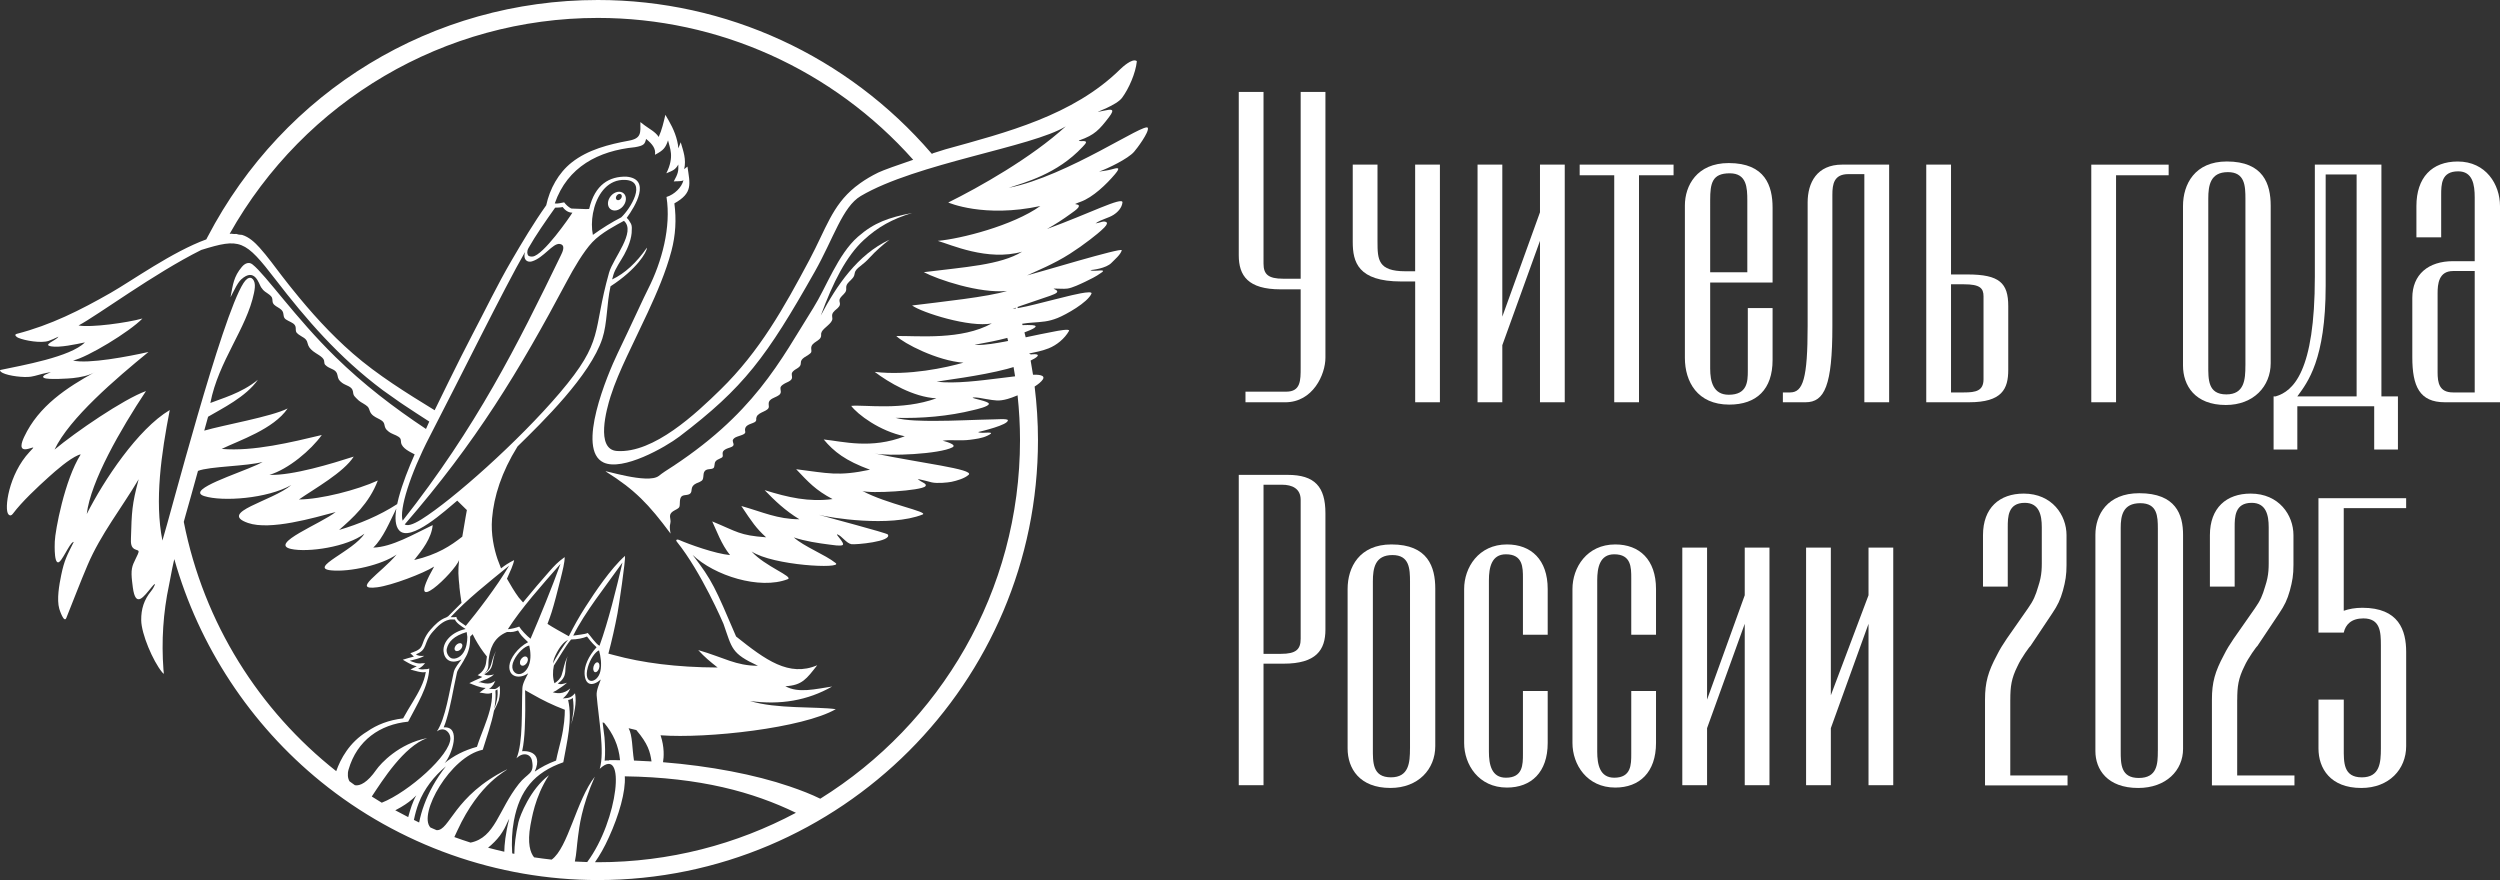 <?xml version="1.0" encoding="UTF-8"?> <svg xmlns="http://www.w3.org/2000/svg" xmlns:xlink="http://www.w3.org/1999/xlink" version="1.1" id="лого" x="0px" y="0px" viewBox="0 0 852.12 300" style="enable-background:new 0 0 852.12 300;" xml:space="preserve"><rect x="0" y="0" width="852.12" height="300" fill="#333333" stroke="none"/> <style type="text/css"> .st0{fill:#FFFFFF;} .st1{fill:#EFE8DD;} .st2{fill:#99775C;} .st3{fill:#242E62;} </style> <g> <g> <path class="st0" d="M277.24,104.91c-11.36,18.08-20.15,36.48-50.57,55.76c-0.75,0.48-1.45,1.03-2.16,1.57 c-3.79,2.87-19.26-2.3-18.01-1.51c9.97,6.23,14.69,11.22,22.06,21.15c-0.21-1.42-0.42-2.23-0.07-3.57 c0.4-1.49-1.16-2.92,1.34-4.29c2.05-1.12,1.81-0.91,1.92-3.21c0.2-2.91,2.29-1.53,3.5-2.58c0.95-0.82-0.21-2.35,2.03-3.45 c0.66-0.31,1.91-0.66,2.23-1.34c0.53-1.09-0.26-3.01,1.77-3.46c0.7-0.14,1.92-0.04,2.14-0.8c0.29-0.98-0.09-1.72,1.1-2.46 c0.52-0.3,1.04-0.47,1.47-0.73c1.17-0.69-1.09-2.09,2.25-3.26c0.67-0.24,2.01-0.5,1.78-1.43c-0.24-0.94-0.57-1.26,0.33-2.01 c0.91-0.7,3.44-0.98,3.66-1.84c0.08-0.3-0.13-0.74-0.06-1.2c0.32-2.14,3.8-1.68,3.81-3.17c0-0.53-0.05-0.56,0.17-1.09 c0.74-1.63,4.12-1.8,4.13-3.38c0-0.27-0.04-0.59-0.06-0.86c-0.18-2.56,4.29-2.13,4.13-4.34c-0.07-0.99-0.44-1.41,0.59-2.21 c0.33-0.26,0.7-0.46,1.07-0.65c0.8-0.4,2.23-0.88,2.18-1.97c-0.05-0.95-0.39-1.34,0.52-2.18c0.88-0.81,2.46-1.17,2.45-2.51 c0-1.05,0.38-1.45,1.19-2.06c0.59-0.43,2.12-1.18,2.37-1.79c0.12-0.29,0.03-0.89,0-1.22c-0.17-2.36,3.43-2.46,3.38-4.52 c-0.01-0.56-0.04-0.7,0.21-1.23c0.73-1.41,3.68-2.89,3.62-4.49c-0.01-0.26-0.05-0.55-0.08-0.82c-0.2-2.12,3.13-2.59,2.61-4.59 c-0.31-1.19,0.06-1.56,0.85-2.41c0.78-0.83,1.44-1.28,1.34-2.51c-0.11-1.35,0.79-1.99,1.63-2.85c0.8-0.83,1.09-1.12,1.27-2.27 c0.16-1.04,1.04-1.74,1.83-2.36c1.39-1.08,2.15-1.74,3.33-3.03c2.05-2.22,4.27-4.19,6.67-6.03c-10.81,5.04-18.02,15.6-23.4,25.85 c4.18-11.36,8.69-20.26,14.69-25.79c4.81-4.43,9.64-7.09,16.45-9.19c-7.97,1.58-12.92,3.24-18.53,8.16 C285.58,86.74,281.62,97.94,277.24,104.91"></path> <path class="st0" d="M208.42,71.5c1.35,0.69,3.27-0.06,4.29-1.69c1.03-1.63,0.77-3.51-0.58-4.2c-1.35-0.7-3.27,0.06-4.29,1.69 C206.82,68.93,207.08,70.81,208.42,71.5 M211.55,66.19c1.05,0.54-0.17,2.49-1.23,1.95C209.27,67.59,210.49,65.65,211.55,66.19"></path> <path class="st0" d="M179.36,223.82c-0.61-0.25-1.45,0.23-1.89,1.06c-0.44,0.83-0.29,1.71,0.31,1.96 c0.61,0.25,1.45-0.23,1.89-1.06C180.11,224.94,179.97,224.06,179.36,223.82"></path> <path class="st0" d="M203.78,225.79c-0.52-0.19-1.17,0.39-1.45,1.3c-0.28,0.91-0.09,1.8,0.42,1.99c0.52,0.19,1.17-0.39,1.45-1.3 C204.49,226.87,204.3,225.98,203.78,225.79"></path> <path class="st0" d="M155.34,220.03c-0.53,0.69-0.55,1.49-0.04,1.79c0.51,0.3,1.36-0.01,1.89-0.7c0.53-0.69,0.55-1.49,0.04-1.79 C156.72,219.03,155.87,219.34,155.34,220.03"></path> <path class="st0" d="M391.24,43.59c-0.81-2.12-27.21,16.38-47.42,20.44c5.41-1.86,16.43-4.59,25.2-13.99 c1.23-1.32,1.97-2.09-0.42-1.94c-0.25,0.01-1.43-0.01-0.56-0.32c5.02-1.76,6.67-3.56,9.94-7.83c2.35-3.08,0.73-2.75-1.89-2.19 c-0.61,0.13-1.17,0.24-1.78,0.36c-0.94,0.18,6.26-2.23,8.15-4.79c2.31-3.11,4.62-8.41,5.02-12.37c0.01-0.13-0.04-0.21-0.16-0.23 c-1.53-0.82-4.76,2.15-5.52,2.9c-16.06,15.78-38.82,21.52-59.57,27.27c-0.52,0.14-2.08,0.63-4.15,1.31 c-0.14,0.09-0.3,0.16-0.45,0.24l-0.15-0.17C288.89,19.05,247.45,0,203.78,0c-56.23,0-107,30.88-133.03,80.76l-0.02,0l0.01,0.01 c-0.14,0.27-0.28,0.55-0.42,0.82c-11.49,4.17-25.34,14.08-32.58,18.22c-10.36,5.92-20.43,10.99-32.03,13.98 c-1.11,0.29,0,1.19,0.58,1.38c2.2,0.94,7.78,1.9,10.31,1.01c1.01-0.41,2-0.75,3.32-1.43c-0.44,0.72-1.79,1.34-2.79,2.01 c-1.09,0.74-0.91,1.07,0.26,1.29c2.82,0.53,8.57-0.71,11.55-1.35c-4.9,4.97-21.5,7.85-28.7,9.38c-0.6,0.13,0.05,0.72,0.67,1.03 c2.11,1.05,7.25,1.65,9.63,1.28c1.72-0.27,3.43-0.93,5.18-1.26c0.65-0.11,0.98-0.21,1.64-0.23c-0.43,0.16-3.76,1.25-2.31,1.93 c1.38,0.65,8.35,0.2,9.81,0.04c2.46-0.27,5.54-0.81,7.66-2.15c-9.84,5.45-19.32,11.64-24.27,22.16c-0.84,1.79-2.1,5.02,1.38,4.1 c2.02-0.53,2.32-0.96,0.46,1.03c-7.22,7.72-8.71,19.65-7.23,21.29c0.58,0.64,1.1,0.38,1.53-0.2c3.13-4.16,8.28-8.96,12.19-12.49 c2.57-2.32,6.96-6.15,10.09-7.49c0.29-0.13,0.53-0.2,0.84-0.23c-5.52,8.68-8.72,26.11-8.84,29.66c-0.03,0.85-0.43,9.95,2.19,6.25 c0.98-1.38,1.91-3.25,2.89-4.76c1.01-1.56,1.38-1.32,1.38-1.32c-2.27,4.59-3.21,6.13-4.28,11.34c-0.67,3.27-1.57,8.26-0.64,11.47 c0.17,0.6,1.64,4.96,2.39,3.1c2.42-6,4.74-12.15,7.28-18.1c4.47-10.47,11.56-19.36,17.38-29.18c-2.31,8.6-2.37,11.22-2.63,20.11 c-0.05,1.57-0.09,3.33,1.67,3.89c1,0.32,1.18,0.39,0.67,1.56c-1.18,2.7-2.2,3.73-2.13,6.87c0.03,1.4,0.25,3.03,0.43,4.43 c0.96,7.28,3.73,3.15,6.42-0.1c2.03-2.46,0.87,0.07-0.2,1.38c-2.39,2.91-3.41,6.07-3.36,9.92c0.06,4.66,3.99,13.9,7.13,17.72 c0.84,1.02,0.54,0.36,0.45-0.89c-0.71-9.73-0.12-19.38,1.92-28.93c0.54-2.54,0.9-4.98,1.5-7.55c0.1-0.41,0.19-0.8,0.28-1.19 c8.36,29.61,25.9,56.34,50.01,75.9c26.61,21.6,60.12,33.49,94.37,33.49c82.71,0,150-67.29,150-150c0-6.09-0.4-12.17-1.14-18.21 c1.23-0.79,2.24-1.6,2.75-2.36c1.14-1.68-1.85-1.71-3.3-1.66c-0.24-1.62-0.51-3.23-0.81-4.84l1.41-0.75 c1.48-0.92,1.51-1.54-0.71-1.39c-0.21,0.02-0.41,0.04-0.62,0.06l-0.54-0.26c0-0.02-0.01-0.05-0.01-0.07 c2.08-0.42,4.46-0.9,6.6-1.75c2.74-1.08,5.46-3.3,6.96-5.96c0.42-0.87-4.25,0.07-4.63,0.14c-3.39,0.62-6.77,1.35-10.15,2.06 c-0.14-0.56-0.28-1.12-0.42-1.68c2.57-0.95,5.43-2.24,2.71-2.46c-1.03-0.08-2.21-0.05-3.36-0.01c-0.04-0.16-0.08-0.31-0.12-0.47 c1.08-0.2,2.4-0.31,3.42-0.39c3.38-0.25,5.46-0.31,8.61-1.56c2.89-1.15,10.27-5.28,11.6-8.34c0.46-1.3-7.57,0.78-8.24,0.93 c-3.68,0.87-7.35,1.87-11.03,2.76c-1.79,0.43-3.9,0.95-5.85,1.28l-0.11-0.39c0.31-0.11,0.61-0.24,0.92-0.34 c2.62-0.91,5.26-1.79,7.88-2.69c0.9-0.31,4.05-1.27,4.58-1.88c0.87-0.99-2.04-1.34-0.66-1.37c1.41-0.03,2.88,0.18,4.28,0 c1.69-0.22,4.43-1.56,6.04-2.31c1.44-0.68,3.97-1.93,5.22-2.89c0.17-0.13,1.31-0.72,0.72-0.94c-0.53-0.2-3.49,0.37-4.15-0.15 c0.76-0.08,5.39-0.57,7.22-2.49c1-1.05,3.13-2.8,3.49-4.28c0.23-1.1-29.2,7.84-32.28,8.58c3.25-1.55,9-3.8,14.63-7.4 c2.35-1.51,4.65-3.12,6.86-4.83c1.57-1.22,3.49-2.71,4.86-4.12c0.99-1.02,1.08-1.62,0.59-1.86c-1.03-0.49-1.97,0.28-3.6,0.48 c1.86-1.37,4.36-1.77,6.15-2.93c1.45-0.93,2.83-2.38,3.03-4.22c0.14-2.11-11.44,3.85-25.72,9.05c2.81-1.56,5.48-3.3,8.09-5.2 c0.69-0.5,2.09-1.44,2.55-2.09c0.83-1.18-0.8-1.03-1.07-1.22c0.61-0.3,1.24-0.53,1.88-0.76c4.19-1.51,8.78-5.92,11.73-9.41 c2.15-2.55,0.89-2.23-1.38-1.58c-1.05,0.3-2.91,0.52-4.06,0.7c3.02-1.06,9.87-4.37,11.93-6.74 C387.41,50.79,391.74,45.04,391.24,43.59 M203.78,6.11c41.09,0,80.12,17.6,107.48,48.35c-5.02,1.7-10.2,3.53-11.88,4.34 c-2.4,1.17-4.41,2.38-6.18,3.64l-1.76,1.33c-7.87,6.39-9.87,14.15-15.56,24.83c-8.67,16.27-16.92,31.12-30.26,44.16 c-8.3,8.12-22.8,21.82-35.33,20.96c-7.43-0.51-3.49-14.45-2.19-18.57c1.46-4.62,3.49-9.18,5.53-13.57 c2.35-5.05,4.82-10.04,7.16-15.09c3.12-6.73,6.17-13.78,8.07-20.96c1.42-5.4,1.72-10.7,1-16.21c6.39-3.58,5.32-6.56,4.46-12.55 l-1.11,0.89c0.74-3.43-0.26-5.98-1.19-9.17l-0.8,2.07c-0.25-3.35-1.72-6.76-3.29-9.47l-1.14-1.96c-0.59,2.54-1.19,5.17-2.28,7.55 c-1.03-1.69-3.38-2.89-4.78-3.95l-1.46-1.12c0.04,3.64,0.4,5.55-3.93,6.34c-6.79,1.25-13.96,3.06-19.48,7.43 c-4.52,3.58-7.48,9-8.68,14.59c-4.26,6.01-8.14,12.52-11.85,18.88c-4.81,8.25-8.94,16.88-13.39,25.33 c-4.23,8.02-12.79,25.65-12.79,25.65c-9.5-5.83-19.45-11.99-27.87-19.33c-7.69-6.7-14.4-14.15-20.73-22.06l-1.18-1.47 c-0.76-0.97-1.52-1.94-2.28-2.92c-2.45-3.18-4.9-6.62-7.58-9.6c-1.65-1.83-3.62-3.68-6.04-4.4c-0.04,0-0.07,0-0.1,0 c-0.68,0-1.29-0.12-1.83-0.32c-0.19,0.02-0.37,0.03-0.57,0.03c-0.39,0-0.75-0.04-1.09-0.11c-0.2,0-0.41,0.04-0.61,0.06 C103.82,34.26,151.65,6.11,203.78,6.11 M202.5,70.98c1.44-5.29,4.95-9.88,10.52-9.66c7.83,0.31,1.81,9.89-1.28,12.77 c-3.1,1.58-6.52,3.7-9.66,5.97c-0.45-2.23-0.44-4.83,0.03-7.38l0.41-1.7L202.5,70.98z M201.89,82.55 c3.07-3.27,8.29-5.9,10.78-7.28c4.26,3.77-3.67,12.7-5.07,17.66c-5.81,20.55-1.43,22.9-16.82,41 c-14.07,16.54-36.44,36.39-47.07,43.05c-3.29,2.06-4.88,2.29-5.77,1.77c24.34-28.07,38.95-52.18,55.36-83.04 C195.47,91.61,198.89,85.74,201.89,82.55 M164.39,230.74l-0.79,0.42c-1.48,0.63-2.08,0.93-3.62,1.68 c1.45,0.58,3.59,1.54,5.33,1.63c0.08,0,0.16,0.01,0.24,0.01c0,0-0.01,0.01-0.01,0.01l-2.11,1.56c1.53,0.15,2.83,0.73,4.29,0.07 c0.15,3.94-1.32,8.07-2.7,11.74c-0.84,2.22-1.73,4.43-2.45,6.69c-4.42,1.2-8,3.09-11.03,5.55c2.41-2.61,5.9-12.7-0.31-12.17 c0.46-1.07,0.7-1.86,1.01-2.9c0.7-2.32,1.23-4.69,1.72-7.05c0.61-2.93,1.13-5.89,1.81-8.8c0.19-0.82,1.38-2.4,2.31-4.06 c0.07-0.13,0.13-0.27,0.2-0.4l0.59-1.04c0.27-0.48,0.5-0.99,0.66-1.51l0.21-0.66c0.15-0.46,0.26-0.93,0.32-1.41l0.09-0.67 c0.03-0.26,0.05-0.52,0.06-0.78l0.05-1.67l0.83-0.83l0.82,1.59c1.2,2.18,2.46,4.07,4.05,6.03l-0.31,2.28 c-0.06,0.4-0.17,0.79-0.33,1.17l-0.13,0.3c-0.13,0.31-0.3,0.61-0.5,0.88l-0.11,0.16c-0.34,0.47-0.76,0.88-1.25,1.21l-0.53,0.36 L164.39,230.74z M153.4,224.1c-0.95-0.78-1.33-2.07-1.11-2.99c0.53-2.31,2.38-4.38,6.78-5.67c0.01,0.27,0.22,1.39,0.22,1.67 c-0.01,1.75-0.32,3.69-1.29,5.26C156.8,224.35,154.49,225.01,153.4,224.1 M158.75,213.33c-0.95-0.79-3.12-1.78-3.2-3.06 c-0.98,0.21-1.11,0.04-1.96,0.09c5.37-5.85,12.81-11.76,19.96-17.57C169.42,199.87,162.21,209.18,158.75,213.33 M157.57,182.92 c-3.94,3.08-8.36,6.07-16.4,7.97c2.73-3.38,5.92-7.45,6.31-11.91c-6.52,3.11-13.84,7.48-20.26,7.67c3.37-3.17,5.65-8.9,7.87-13.31 c-0.52,3.26-0.35,5.88,0.89,7.35c3.78,4.5,16.21-7.03,19.87-10.05l3.26,3.2l0.05-0.19C159.3,173.1,158.4,177.66,157.57,182.92 M181.31,89.09c3.98-1.19,7.1-6.25,9.43-5.94c2.26,0.3,0.92,2.88,0.4,3.95c-14.82,30.56-28.67,58.32-53.9,90.38 c-1.19-3.7,2.43-15.61,9.23-28.72c10.22-19.71,25.38-50.53,32.47-62.84C178.18,88.66,179.83,89.53,181.31,89.09 M181.56,87.44 c-0.51,0.06-1.38-0.01-1.62-0.51c-0.21-0.44-0.44-1.26,0.22-2.43c2.36-4.19,5.81-9.14,9.06-13.72c0.38-0.03,1.81,0,2.55-0.21 c0.65,0.85,1.75,1.94,3.33,1.92C194.13,74.11,185.18,87,181.56,87.44 M55.36,184.25c-2.72-13.59-0.37-29.67,2.5-44.49 c-10.89,6.46-22.51,24-28.29,35.45c1.29-11.1,11.59-28.97,20.19-41.92c-7.67,2.76-24.06,14.02-31.17,19.95 c5.08-10.69,20.9-24.18,32.02-33.27c-6.68,1.51-20.59,4.17-25.71,2.91c4.82-1.04,19.21-9.73,23.66-14.32 c-5.18,1.45-17.68,3.18-21.78,2.37c6.46-3.41,25.65-17.67,41.83-25.74c13.27-4.11,14.83-3.52,25.32,10.11 c10.34,13.43,21.52,26.47,36.56,37.71l5.66,4c0.41,0.27,0.8,0.55,1.22,0.83c3.3,2.17,6.07,4.04,8.95,5.85l-1.12,2.52 c-11.1-7.38-21.27-15.17-30.84-24.52c-13.69-13.38-23.81-28.05-28.28-31.55c-1.71-1.34-3.27,0.38-3.65,0.84 c-2.79,3.32-3.04,6.02-3.86,10.33l1.35-2.59c0.82-1.65,1.6-2.85,2.29-3.48c4.67-4.22,6.02,1.52,6.77,2.66 c1.03,1.58,1.57,1.53,2.87,2.57c0.94,0.79,0.97,1.04,1.04,2.19c0.12,2.07,3.39,2.02,3.68,4.23c0.19,1.48,0.32,1.75,1.71,2.47 c1.1,0.57,2.47,1.01,2.52,2.43c0.03,1.14-0.03,1.44,0.96,2.2c1.21,0.93,2.68,1.22,3.04,2.86c0.31,1.33,0.81,1.92,1.83,2.8 c0.99,0.85,3.52,1.93,3.82,3.2c0.21,1.09-0.09,1.21,0.98,2.01c1.34,1,3.24,1.01,3.59,2.99c0.25,1.37,0.46,1.76,1.57,2.63 c1.31,1.01,3.42,1.13,3.71,2.94c0.2,1.29,0.15,1.26,1.11,2.27c1.35,1.43,1.77,1.37,3.24,2.37c1.09,0.78,0.99,0.97,1.42,2.09 c0.99,2.59,4.45,2.39,4.92,4.44c0.27,1.19,0.31,1.55,1.31,2.38c1.26,1.05,2.44,1.14,3.54,1.9c0.93,0.65,0.75,1.13,0.87,2.02 c0.35,1.94,3.03,3.13,4.63,3.98c-2.11,4.8-4.1,9.76-5.46,14.83c-0.19,0.73-0.36,1.44-0.5,2.12c-5.96,3.87-13.01,6.82-19.8,8.81 c4.55-3.97,10.23-9.01,13.2-16.85c-7.01,3.22-19.38,6.42-26.88,6.46c5.3-3.68,15.27-9.23,18.67-14.61 c-7.39,2.37-20.78,6.5-28.75,6.23c6.49-1.92,14.22-8.49,17.87-13.59c-10.29,2.45-23.32,5.67-34.13,4.74 c5.99-2.91,17.69-6.72,22.49-13.79c-5.53,2.81-21.82,5.63-28.43,7.56l1.31-4.74c4.66-2.75,12.96-6.78,16.97-12.6 c-5.64,4.65-12.77,6.5-16.2,7.91c2.77-14.32,12.4-25.4,14.88-37.51c0.25-1.23,0.42-2.52,0.19-3.45c-0.47-1.93-2.03-2.62-3.78,0.1 C75.51,108.1,57.84,176.37,55.36,184.25 M62.64,177.88c0.06-0.22,0.12-0.45,0.18-0.67l0.47-1.71c0.55-1.98,1.12-3.97,1.73-6.12 l2.46-8.87c3.88-1.57,16.91-1.59,22.04-3.07c-3.92,2.47-21.33,7.68-21.3,10.51l0.02,0.17c0.1,0.37,0.52,0.7,1.37,0.97 c6.24,1.97,21.45,0.88,29.69-3.77c-6.52,5.54-25.16,9.31-14.77,12.93c7.58,2.63,22.53-1.78,29.88-3.73 c-4.92,3.92-22.94,10.87-15.21,12.59c5.72,1.27,19.15-0.68,25-5.2c-3.54,5.83-19.31,11.73-11.29,12.5 c6.37,0.62,17.29-1.87,22.27-5.4c-5.35,6.41-15.58,12.31-6.56,11.16c4.82-0.61,15.67-4.71,19.36-7.06 c-10.7,18.93,7.3,1.67,8.5-2.25c-0.18,1.78-0.28,3.36-0.24,4.5c0.06,1.55,0.18,3.05,0.36,4.51l-0.03,0.03 c0.07,0.78,0.16,1.55,0.27,2.32c0.06,0.4,0.32,2.28,0.47,3.29l-0.36,0.33l-4.2,4.22l-0.64,0.38c-2.24,0.79-3.92,2.52-5.42,4.25 c-0.97,1.1-1.66,2.23-2.2,3.54c-0.29,0.72-0.55,1.62-0.95,2.29c-0.73,1.19-2.39,1.63-3.68,2.13l1.14,1.08 c0.02,0.02,0.04,0.04,0.07,0.06c-1.62,0.41-2.17,0.59-3.77,1.08c1.21,0.71,2.99,1.86,4.55,2.17c0.07,0.01,0.14,0.03,0.21,0.04 c0,0-0.01,0-0.01,0.01l-2.16,1.12c1.36,0.34,3.8,1.23,5.24,0.84c-0.52,3.55-2.54,7.06-4.4,10.15c-1.13,1.88-2.3,3.74-3.33,5.66 c-4.91,0.57-8.93,2.16-12.24,4.47c-6.11,3.68-9.11,9.41-10.56,13.52C88.43,242.17,69.46,212.49,62.64,177.88 M126.72,271.49 c3.69-5.55,10.91-17.07,18.89-19.92c-9.63,1.85-15.87,8.67-17.37,10.83c-2.99,4.3-5.53,5.57-7.27,5.24 c-0.62-0.44-1.23-0.89-1.85-1.34c-0.6-1.04-0.75-2.51-0.31-4.01c2.89-9.98,10.76-15.38,20.31-16.31 c3.01-5.82,6.92-11.93,7.2-18.14c-0.56,0.25-1.06,0.29-1.57,0.25c-0.75,0.18-1.43,0.02-2.25-0.09c1.04-0.51,1.77-1.15,2.39-1.99 c-0.35,0.06-0.68,0.08-1.01,0.06c-1.66,0.32-3.09-0.47-4.21-0.85c1.55-0.47,3.41-0.71,4.94-1.68c-1.11,0.08-2.19,0.06-2.82-0.53 c4.15-1.6,2.37-3.85,5.72-7.68c1.64-1.87,3.33-3.57,5.6-4.11c0.69-0.14,0.76-0.06,1.95-0.05c0.48,1.14,1.89,2.1,3.65,3.23 c-4.75,0.99-7.8,4.38-7.54,7.53c0.23,2.72,2.35,4.71,6.13,2.85c-0.69,0.96-2.27,2.72-2.63,4.26c-1.53,6.59-2.76,15.75-5.75,20.25 c2.41-1.76,4.56,0.23,4.59,2.35c0.07,5.64-14.23,18.33-23.38,21.96C129,272.88,127.85,272.21,126.72,271.49 M134.73,276.19 c2.89-1.48,4.59-2.82,4.59-2.82c1.25-1.02,1.34-1.01,2.59-2.26c-1.18,1.92-2.14,4.99-2.77,7.4 C137.65,277.76,136.18,276.98,134.73,276.19 M142.86,280.35c-0.6-0.28-1.19-0.59-1.78-0.88c0.41-2.01,0.93-3.92,1.63-5.73 c1.88-4.88,5.21-9.15,9.27-12.53c-3.51,4.48-5.85,8.9-7.35,12.94C143.8,276.35,143.24,278.43,142.86,280.35 M160.4,287.2 c-1.86-0.59-3.71-1.22-5.54-1.89c0.23-0.5,0.54-1.17,1.02-2.19c7.61-16.6,17.13-20.52,16.97-20.89 c-18.21,8.99-19.54,21.03-24.05,20.73c-0.7-0.29-1.4-0.61-2.09-0.91c-4.29-4.52,6.78-24.25,17.84-26.5 c1.31-4.31,2.99-8.85,3.83-13.32c0.56-1.11,1.13-2.22,1.59-3.43c0.44-1.69,0.57-3.38,0.33-5.03c-0.6,0.63-1.06,0.93-1.5,1.06l0,0 l-0.01,0l-0.01,0l-0.01,0l-0.01,0h0l-0.01,0l-0.04,0.01h0l-0.01,0l-0.01,0l-0.01,0l-0.01,0h0l-0.01,0l-0.03,0l-0.01,0h-0.01 l-0.01,0l-0.01,0l-0.01,0h0l-0.01,0l-0.01,0l-0.01,0l-0.01,0h0h-0.01l-0.01,0l-0.01,0l-0.01,0h0l-0.01,0h-0.01l-0.01,0h-0.01l0,0 l-0.01,0h-0.01h-0.01l-0.01,0h-0.01h-0.01l-0.01,0l-0.03,0l-0.01,0l-0.01,0l-0.07,0h-0.01h-0.01h-0.01l-0.01,0h-0.01h-0.01 l-0.01,0h-0.01h-0.01h-0.01h-0.03h0h-0.01h-0.01h-0.01H168l-0.01,0h-0.01h-0.01c-0.2-0.01-0.41-0.03-0.64-0.04h-0.01l-0.01,0 h-0.01h-0.01l-0.01,0h-0.01h-0.01l-0.02,0h-0.01h0h0l-0.01,0h-0.01h-0.01h-0.01l-0.01,0h-0.01h0h-0.01h-0.01h-0.01l-0.01,0h-0.01 h-0.01l-0.01,0l-0.01,0l-0.01,0h-0.01h-0.01l-0.01,0h-0.01h-0.01h0h-0.01h-0.01H167l-0.02,0h-0.01h-0.01h0h-0.01l-0.01,0h-0.01 h-0.01l-0.01,0l-0.01,0h-0.01h-0.01h-0.01h-0.01h-0.01h-0.01h-0.01l0,0l-0.01,0l-0.01,0h-0.01l-0.02,0h-0.01h0l-0.01,0l-0.01,0 l-0.01,0l-0.01,0h-0.01l-0.01,0l-0.01,0l0.06-0.04l0.05-0.04h0l0.05-0.04l0,0l0.05-0.04l0,0l0.05-0.04l0,0l0.05-0.04l0,0 l0.04-0.03l0,0l0.04-0.03l0,0l0.04-0.03l0,0l0.04-0.03l0.01,0l0.04-0.03l0.01,0l0.04-0.03l0.01-0.01l0.04-0.03l0.01-0.01 l0.03-0.03l0.04-0.04l0.01-0.01l0.03-0.03l0.01-0.01l0.03-0.03l0.01-0.01l0.03-0.03l0.01-0.01l0.03-0.03l0.01-0.01l0.03-0.03 l0.01-0.01l0.03-0.03l0.01-0.01l0.03-0.03l0.01-0.01l0.02-0.03l0.01-0.01l0.03-0.03l0.01-0.01l0.02-0.03l0.01-0.01l0.02-0.02 l0.01-0.01l0.03-0.04l0.02-0.03l0.01-0.01l0.02-0.03l0.01-0.01l0.02-0.03l0.01-0.01l0.02-0.03l0.01-0.01l0.02-0.03l0.01-0.01 l0.02-0.02l0.01-0.01l0.02-0.02l0.01-0.02l0.02-0.02l0.01-0.02l0.02-0.02l0.01-0.02l0.02-0.02l0.01-0.02l0.02-0.02l0.01-0.02 l0.01-0.02l0.01-0.02l0.01-0.02l0.01-0.02l0.01-0.02l0.01-0.02l0.01-0.02l0.01-0.02l0.01-0.02l0.01-0.02l0.01-0.02l0.01-0.02 l0.01-0.02l0.01-0.02l0.01-0.02l0.01-0.02l0.01-0.02l0.01-0.02l0.01-0.02l0.01-0.03l0.01-0.02l0.01-0.03l0.01-0.02l0.01-0.03 l0.01-0.02l0.01-0.03l0.01-0.02l0.02-0.03l0.03-0.07l0.02-0.03l0.01-0.02l0.02-0.03l0.01-0.02l0.02-0.03l0.01-0.02l0.02-0.03 l0.01-0.02l0.02-0.04l0.01-0.02l0.02-0.04l0.01-0.02l0.02-0.04l0.01-0.02l0.02-0.04l0.01-0.02l0.02-0.04l0.01-0.01l0.02-0.04 l0.01-0.02l0.02-0.04c-0.13,0.1-0.26,0.19-0.39,0.27l0,0l-0.01,0l-0.01,0l-0.01,0l-0.02,0.01l-0.02,0.01l-0.02,0.01l-0.02,0.01 l-0.02,0.01l0,0l-0.02,0.01l-0.02,0.01l-0.02,0.01l-0.02,0.01l-0.02,0.01v0l-0.02,0.01l-0.02,0.01l-0.02,0.01l-0.02,0.01 l-0.04,0.02l-0.02,0.01l-0.02,0.01l-0.02,0.01l-0.04,0.02l-0.02,0.01l-0.02,0.01l-0.04,0.02l-0.02,0.01l-0.02,0.01l-0.02,0.01 l-0.02,0.01l-0.04,0.02l-0.02,0.01l-0.17,0.06l-0.02,0.01l-0.02,0.01l-0.02,0.01l-0.04,0.01l-0.02,0.01l-0.02,0.01l-0.02,0.01 l-0.02,0.01l-0.02,0.01l-0.02,0.01l-0.02,0.01l-0.02,0.01l-0.02,0h0l-0.02,0.01l-0.02,0.01l-0.02,0.01l-0.02,0l-0.01,0l0,0 l-0.02,0l-0.02,0.01l-0.02,0l-0.02,0.01l-0.01,0l-0.01,0l0,0c-1.21,0.26-2.36-0.06-3.36-0.32l-0.01,0l-0.01,0l-0.01,0l0,0l-0.01,0 l-0.01,0l-0.01,0l-0.01,0l-0.01,0l-0.01,0h-0.01l-0.01,0l-0.01,0l-0.01,0l-0.01,0l-0.01-0.01l-0.01,0h0l-0.01,0l-0.01,0l-0.01,0 l-0.01,0l-0.01,0l-0.01,0h-0.01l-0.01,0l-0.01,0l-0.01,0l-0.01,0l-0.01,0l-0.01,0l-0.01,0l-0.01,0l-0.01,0l-0.01,0l-0.01,0 l-0.01,0l-0.01,0l-0.01,0h-0.01l-0.01,0l-0.01,0l-0.01,0l-0.01,0l-0.01,0l-0.01,0h0l-0.01,0l-0.03-0.01l-0.01,0l-0.01,0l-0.01,0h0 l-0.01,0l-0.01,0l-0.01,0l-0.01,0l-0.01,0l-0.01,0h0l-0.01,0l-0.03-0.01l-0.01,0l-0.01,0h-0.01l0,0l-0.01,0l-0.01,0l-0.01,0 l-0.02,0l-0.01,0h0l0.02-0.01l0.02,0l0.02-0.01l0.02,0l0.02-0.01l0.02-0.01l0.02,0l0.02-0.01l0.02-0.01h0l0.02-0.01l0.02,0 l0.02-0.01h0l0.02,0l0.02-0.01l0.02-0.01h0.01l0.02-0.01l0.02-0.01l0.02-0.01h0.01l0.01,0l0.02-0.01l0.02,0l0.01,0l0.01,0 l0.02-0.01l0.02-0.01l0.01,0l0.01,0l0.02-0.01l0.02-0.01l0.01,0l0.01,0l0.02-0.01l0.02-0.01l0.02,0l0.03-0.01l0.02-0.01l0.02-0.01 l0.01,0l0.02-0.01l0.02-0.01l0.02-0.01h0l0.02-0.01l0.02-0.01l0.02-0.01l0,0l0.02-0.01l0.02-0.01l0.02-0.01h0l0.02-0.01l0.02-0.01 l0.02-0.01l0.02-0.01l0.03-0.01l0.02-0.01h0l0.02-0.01l0.02-0.01l0.02-0.01h0l0.02-0.01l0.05-0.01l0.01,0l0.02-0.01l0.02-0.01 l0.02-0.01l0.01,0l0.02-0.01l0.05-0.01l0.01,0l0.04-0.01l0.02-0.01c0.97-0.32,1.94-0.75,2.82-1.29h0l0.05-0.03l0.01-0.01 l0.04-0.02l0.02-0.01l0.02-0.01l0.02-0.01l0.03-0.02l0.01-0.01l0.02-0.01l0.02-0.01l0.02-0.01c0.31-0.21,0.61-0.43,0.89-0.68 c-1.19,0.27-2.56,0.5-3.33-0.05c3.86-2.17,2.14-4.15,4.06-7.99c-2.33,3.99-0.79,5.99-4.84,8.2c1.15-0.66,1.7-1.31,1.95-2 c0.35-0.95,0.16-1.9,0.33-3.28c0.4-3.23,1.42-7.4,6.24-9.35c2.13,0.09,2.39-0.09,3.77-0.53c0.77,1.49,1.36,2.01,3.41,4 c-3.6,1.86-6.19,5.62-6.37,8.02c-0.31,3.95,3.51,4.65,6.41,2.58c-0.55,1.16-1.9,3.32-1.98,5.04c-0.33,7.4,0.3,18.58-2.01,23.95 c2.24-2.29,4.84-1.5,5.29,0.8c0.92,4.67-1.48,4.07-4.5,7.93C169.84,276.08,168.83,285.47,160.4,287.2 M168.86,235.37 c0.22-0.1,0.45-0.22,0.7-0.37c0.23,2.44-0.24,4.32-1.07,6.59C168.85,239.49,169.03,237.4,168.86,235.37 M177.97,256.06 c0.28-1.24,0.46-2.51,0.59-3.7c0.29-2.63,0.38-5.3,0.43-7.93c0.02-0.98,0.03-1.9,0.04-2.37l-0.02-5.14l-0.04-1.67l2.4,1.35 c3.56,2.04,6.87,3.68,11.15,5.32c0,2.08-0.21,5.58-1.27,10.14c-0.56,2.39-1.24,4.77-1.71,7.17c-2.76,1.03-5.16,2.29-7.27,3.77 C185.47,255.66,178.52,255.93,177.97,256.06 M180.24,226.84c-0.86,2.2-2.65,3.32-4.08,2.8c-1.15-0.43-2.22-1.96-1-4.54 c1.23-2.61,3.68-4.82,5.23-5.07C180.87,222.12,181.08,224.67,180.24,226.84 M180.83,217.71c-1.26-0.94-3.38-3.21-3.86-4.14 c-1.01,0.38-2.51,0.79-3.87,0.9c4.6-7.21,11.42-14.82,17.94-22.27C188.01,200.56,184.12,210.05,180.83,217.71 M171.89,290.31 c-1.85-0.42-3.7-0.88-5.53-1.37c1.49-1.22,2.9-2.61,4.06-4.15l0.79-1.17c1-1.44,1.7-3.44,2.37-4.57 C172.24,284.27,171.92,288.05,171.89,290.31 M195.94,293.65c0.56-2.55,0.65-5.33,1.09-8.59c0.43-3.18,1.12-9.93,5.71-20.33 c-6.28,8.03-9.11,24.28-14.71,28.27c-2.01-0.22-4-0.48-5.99-0.78c-1.29-1.58-2.35-4.72-1.24-10.96c0.46-2.06,1.39-9.48,6.29-17.02 c-6.29,4.68-9.88,13.77-10.4,16.05c-0.98,4.35-1.34,7.8-1.38,10.74c-0.24-0.05-0.48-0.1-0.72-0.15c0-0.02,0-0.03,0-0.04 c-0.01-0.02-0.01-0.04-0.01-0.06c-0.23-3.66-0.1-7.38,0.58-11.02c1.93-10.31,6.92-16.47,16.84-19.94 c1.25-7.04,3.18-14.43,1.64-21.23c0.63-0.1,1.2-0.31,1.58-0.73c0.63,3.95-0.02,6.17-0.5,9.03c0.94-3.36,1.94-7.49,1.27-10.59 l-0.05,0.05l-0.03,0.03l-0.02,0.02c-0.17,0.2-0.34,0.38-0.54,0.55l-0.04,0.04l0,0c-0.56,0.48-1.01,0.72-1.7,0.88l-0.04,0.01 l-0.01,0l-0.02,0c-0.54,0.11-1.12,0.13-1.67,0.18l-0.03,0l-0.03,0l0.02-0.01l0.02-0.01l0.02-0.01l0,0 c0.12-0.09,0.22-0.19,0.33-0.28h0l0.01-0.01l0.02-0.01l0.02-0.02l0,0l0.01-0.01c0.97-0.89,1.57-1.8,2.05-2.93v-0.01l0.02-0.04 l0.01-0.02l0.01-0.02l0.02-0.04l-0.05,0.05l-0.05,0.04h0l-0.05,0.04c-0.43,0.36-0.91,0.69-1.42,0.94l-0.05,0.02 c-0.31,0.15-0.62,0.27-0.92,0.35l-0.05,0.01c-1.13,0.31-2.21,0.2-3.28-0.11h0l-0.08-0.02l0.03-0.02l0.03-0.02l0.03-0.01l0,0 l0.02-0.01l0.03-0.01l0.03-0.01l0,0l0.02-0.01l0.03-0.01l0.03-0.02l0.02-0.01l0.03-0.02l0.02-0.01l0,0l0.02-0.01l0.03-0.02 l0.03-0.01l0,0l0.02-0.01l0.03-0.02l0.02-0.01l0,0l0.02-0.01l0.03-0.01l0.03-0.01l0,0l0.02-0.01l0.02-0.01l0.03-0.01l0,0 l0.02-0.01l0.05-0.03l0.01,0l0.02-0.01l0.02-0.02l0.03-0.01l0.01,0l0.02-0.01l0.03-0.02l0.03-0.01l0.01,0l0.02-0.01l0.03-0.02 l0.02-0.01l0.01-0.01l0.02-0.01l0.03-0.01l0.02-0.01l0.01-0.01l0.02-0.01l0.03-0.01l0.03-0.01l0.01-0.01l0.01-0.01l0.03-0.01 l0.02-0.01l0.01-0.01l0.02-0.01l0.02-0.01l0.02-0.02l0.01-0.01l0.01-0.01l0.02-0.01l0.03-0.02l0.01-0.01l0.01-0.01l0.02-0.01 l0.03-0.01l0.01-0.01l0.01-0.01l0.02-0.02l0.03-0.01l0.01-0.01l0.01-0.01l0.02-0.01l0.03-0.02l0.01-0.01l0.01-0.01l0.03-0.02 l0.02-0.01l0.01-0.01l0.01-0.01l0.05-0.03c0.42-0.25,0.86-0.55,1.26-0.83l0.02-0.01l0.05-0.04l0.01-0.01l0.04-0.03l0.03-0.02 l0.02-0.01l0.05-0.04l0.01,0l0.04-0.03l0.03-0.02l0.02-0.01l0.05-0.04l0.01-0.01l0.04-0.03l0.03-0.02l0.02-0.02l0.05-0.04l0.01,0 l0.04-0.03l0.03-0.02l0.02-0.01l0.05-0.04l0.01,0l0.04-0.04l0.03-0.02l0.02-0.02l0.05-0.04l0.01,0l0.04-0.03l0.03-0.02l0.02-0.02 l0.05-0.04l0.01,0l0.04-0.04l0.03-0.02l0.02-0.02l0.05-0.04l0,0l0.04-0.04l0.03-0.02l0.02-0.02l0.05-0.04l0,0l0.04-0.04l0.03-0.02 l0.02-0.02l0.05-0.04l0,0l0.05-0.04l0.03-0.02l0.02-0.02l0.05-0.04l0,0l0.05-0.04l0.03-0.02l0.02-0.02l0.05-0.05l0,0l0.05-0.04 l0.02-0.02l0.02-0.02l0.05-0.05c-1.26,0.39-2.26,0.72-3.12,0.23l0.18-0.12l0.02-0.01l0.15-0.11l0.04-0.03l0.05-0.04l0.12-0.09 l0.04-0.03l0.12-0.1l0.05-0.04l0.09-0.08l0.07-0.06l0.08-0.07l0.06-0.06l0.08-0.08l0.06-0.06l0.01-0.01l0.1-0.11l0.08-0.09 l0.04-0.05l0.1-0.12l0.01-0.01l0.09-0.11l0.02-0.03l0.02-0.03l0.06-0.09l0.03-0.05l0.06-0.09l0.03-0.04l0.05-0.09l0.03-0.05 l0.05-0.08l0.03-0.06l0.01-0.02l0.05-0.1l0.01-0.01c0.04-0.09,0.08-0.18,0.12-0.27v0l0.05-0.14l0.04-0.11l0.01-0.03l0-0.01 c0.03-0.08,0.05-0.17,0.07-0.26l0.01-0.04c0.02-0.08,0.04-0.16,0.05-0.25l0.01-0.03c0.04-0.19,0.06-0.38,0.09-0.57l0-0.01 l0.01-0.12l0-0.03l0.01-0.11l0-0.05c0.12-1.42,0.03-3.04,0.83-5.06c-1.39,2.84-1.2,3.78-2.07,6.43c-0.42,1.27-1.33,2.1-2.45,2.85 c-0.62-1.81-0.66-3.93-0.22-6.04c1.78-2.7,3.87-6.49,5.87-8.89c2.13-0.03,4.02-0.42,5.43-1.01c0.95,1.13,1.16,1.69,3.26,3.66 c-2.84,3.09-4.21,6.48-4.09,8.99c0.2,4.13,2.74,4.43,5.54,1.99c-0.43,1.26-1.57,3.63-1.42,5.43c0.64,7.71,2.8,19.23,1.05,25.02 c9.12-8.54,6.33,17.52-4.27,31.78C198.67,293.77,197.3,293.72,195.94,293.65 M188.55,226.22c0-0.73,0.15-1.52,0.77-2.84 c1.34-2.82,2.97-4.8,4.3-5.22C192.8,218.79,188.55,225.46,188.55,226.22 M207.63,259.21c-0.61-0.03-1.23-0.03-1.53,0.07 c0.13-1.31,0.15-2.65,0.14-3.89c-0.02-1.36-0.1-2.72-0.2-4.08l-0.64-5.06c0.15,0.03,0.33,0.07,0.51,0.11 c2.97,3.53,4.98,7.68,5.43,12.75c-1.26-0.02-2.52-0.03-3.78-0.03C207.56,259.12,207.6,259.17,207.63,259.21 M204.34,220.11 c-1.25-0.58-3.19-3.56-4.01-4.37c-1.02,0.5-3.52,0.66-4.95,0.91c3.93-7.93,10.86-16.54,16.79-24.92 C210.07,200.7,207.34,211.83,204.34,220.11 M204.64,228.76c-0.92,4.29-6.01,5-4.29-1.27c0.78-2.83,2.58-5.38,3.83-5.81 C204.76,223.81,205.14,226.43,204.64,228.76 M203.78,293.89c-0.33,0-0.65-0.02-0.98-0.02c1.57-2.23,3.19-5.01,4.75-8.5 c3.42-7.48,5.76-15.62,5.41-20.76c25.75,0.37,43.74,5.37,58.33,12.43C251.14,287.78,228.16,293.89,203.78,293.89 M214.26,248.21 c0.88,0.21,1.75,0.44,2.63,0.63c4.01,4.73,4.7,7.4,5.18,10.69c-1.99-0.12-3.98-0.23-5.98-0.3 C215.42,254.91,215.61,250.71,214.26,248.21 M346.84,134.75c0.54,5.06,0.83,10.15,0.83,15.25c0,51.54-27.24,96.83-68.08,122.24 c-3.11-1.53-6.43-2.82-10.5-4.21c-11.83-4.03-27.07-6.95-43.1-8.23c0.29-1.73,0.53-5.13-0.84-9.18 c15.84,1.18,48.56-2.46,59.73-8.9c-6.63-0.95-20.22-0.01-29.24-2.79c10.34,1.44,19.68-0.18,27.99-4.93 c-5.6,0.82-11.46,2.4-15.95-0.11c5.8-0.27,7.27-2.59,10.87-7.14c-9.64,4.1-17.65-1.83-27.65-9.8 c-7.16-16.71-8.06-19.01-14.81-27.81c7.4,7.09,22.88,11.95,32.39,8.28c2.21-0.85-7.73-4.35-12.31-9.46 c7.31,4.86,31.27,6.02,28.68,3.96c-3.68-2.92-10.76-5.58-14.29-8.75c3.85,1.3,8.28,1.96,12.3,2.47c0.92,0.12,3.58,0.56,4.33,0.15 c1.01-0.57-2.84-4.03-1.7-3.62c1.42,0.5,3,3,4.7,3.31c1.29,0.24,13.96-0.87,12.43-3.3c-0.33-0.53-21.14-5.97-23.5-6.71 c3.58,0.97,24.2,4.33,35.33-0.09c2.31-0.92-12.31-3.61-20.53-8.06c2.47,1.02,20.29-0.05,21.5-1.59c0.73-0.94-1.45-1.28-2.61-2.48 c1.54,0.29,4.12,1.01,4.79,1.17c1.81,0.43,5.52,0.06,6.72-0.19c1.74-0.37,4.48-1.14,5.85-2.4c2.06-1.91-16.7-4.04-32.11-7.28 c4.72,1.05,22.24,0.22,26.57-2.07c1.83-0.96-2.99-2.19-3.35-2.25c2.7-0.45,6.03,0.11,9.35-0.33c1.95-0.26,4.11-0.51,5.9-1.38 c0.78-0.38,2.28-1.08,0.32-1.07c-1.18,0.01-2.7,0.24-3.46-0.18c0.9-0.23,10.43-2.43,10.13-4.06c-0.11-0.57-4.05-0.28-4.66-0.27 c-6.76,0.13-13.49,0.52-20.26,0.52c-3.8,0-9.82-0.03-13.38-1.04c8.89,0.24,18.03-0.51,26.68-2.67c0.8-0.2,5.34-1.19,5.15-2.16 c-0.16-0.85-5.41-1.68-5.55-2.06c1.21-0.25,3.2,0.27,4.63,0.49c3.12,0.49,4.26,0.81,7.3-0.03 C344.22,135.77,345.46,135.33,346.84,134.75 M343.22,125.76c0.79-0.21,1.53-0.42,2.25-0.65c0.19,1.05,0.35,2.11,0.52,3.16 c-1.79,0.21-3.58,0.43-5.32,0.65c-6.34,0.78-15.19,1.96-21.42,1.18C321.23,129.68,333.89,128.21,343.22,125.76 M333.09,117.35 c3.44-0.62,6.7-1.25,10.01-2.12l0.24-0.07c0.09,0.35,0.19,0.71,0.27,1.06c-0.4,0.08-0.81,0.16-1.21,0.24 c-2.8,0.51-6.58,1.19-9.35,1.11C331.76,117.53,332.22,117.51,333.09,117.35 M345.14,105.3c0.36-0.16,0.74-0.28,1.12-0.42 l-0.07,0.28C345.84,105.21,345.48,105.27,345.14,105.3 M319.64,82.1c4.3,1.21,16.98,7.04,28.75,3.69 c-7.39,4.56-19.7,5.24-33.51,6.98c4.75,2.51,18.97,7.33,28.38,6.4c-6.56,2.05-22.3,3.69-32.38,4.95 c3.34,2.42,19.63,7.6,27.18,6.12c-10.36,5.73-24.94,4.2-32.56,4.28c2.56,2.54,13.97,8.46,22.89,9.1 c-5.92,1.67-18.56,4.51-30.24,3.14c4.74,3.59,13.15,8.6,21.03,9.01c-11.88,4.27-24.13,2.12-29.05,2.57 c2.13,2.86,9.68,8.63,18.27,10.36c-11.48,4.45-21.03,1.78-27.64,1.09c3.51,4.2,7.42,7.24,15.78,10.31 c-10.94,2.32-14.34,1.18-25.17-0.17c4.24,4.46,6.59,7.1,12.41,10.18c-8.11,1.05-15.04-0.52-23.16-3.05 c3.49,3.6,6.98,6.97,11.85,9.93c-7.54-0.03-12.42-2.44-19.79-4.52c3.63,5.46,5.06,7.59,8.45,10.67c-9.14-0.68-9.7-1.84-18.37-5.42 c1.43,3,3.1,7.81,6.08,11.48c-5.04-0.45-14.12-3.72-17.4-5.18c-0.59-0.26-1.29-0.07-0.73,0.63c8.36,10.37,15.83,27.81,15.9,28.01 c2.96,8.43,2.6,10.04,11.74,14.27c-7.58,0-11.42-2.75-20.36-5.35c2.14,2.36,4.2,4.05,6.61,5.94c-14.03-0.05-25.68-1.6-35.33-4.23 c-0.2-0.05-1.32-0.34-1.9-0.5c1.2-4.53,2.23-9.11,3.1-13.7c0.45-2.36,2.79-18.26,2.57-19.62c-4.89,4.33-10.3,12.44-13.52,17.45 c-2.06,3.22-3.94,6.53-5.64,9.95c-1.97-1.09-5.67-3.14-7.27-4.22c0.57-1.5,1.08-2.93,1.43-4.04c0.82-2.59,2-7.1,2.99-11.12 c0.7-2.85,1.49-5.86,1.43-7.6c-2.39,1.74-3.4,2.81-5.32,5c-2.76,3.15-5.5,6.31-8.13,9.56c-0.24,0.29-0.48,0.6-0.72,0.9 c-0.45-0.5-1.21-1.33-1.44-1.64c-1.5-2.01-2.93-4.49-4.05-6.46c1.07-2.37,2.2-4.82,2.44-6.34c-1.95,0.99-3.04,1.71-4.46,2.82 c-0.31-0.8-1.07-2.77-1.21-3.18c-1.14-3.4-2.31-8.38-1.85-13.85c0.63-7.51,3.22-15.75,8.68-24.52 c8.47-8.3,24.79-24.19,28.91-36.79c1.72-5.27,1.43-11.66,2.79-17.8c8.87-5.71,12.45-11.7,12.41-13.17 c-3.59,5.16-7.54,8.79-11.86,10.83c0.13-0.51,0.26-1.01,0.41-1.52c0.6-2.14,2.6-4.92,3.69-6.91c1.21-2.21,2.67-5.59,2.59-8.51 c0.07-0.97,0.01-1.8-0.6-2.6c-0.28-0.55-0.65-1.04-1.11-1.45c2.9-3.93,8.46-13.26-0.1-14.04c-5.75-0.15-10.76,2.62-12.71,10.99 l-0.32,0.04c-0.75,0.1-4.25-0.17-5.43-0.15c-0.14,0-0.28-0.01-0.41-0.04c-0.96-0.52-1.72-1.23-2.37-2.09 c-0.88,0.15-2.3,0.58-3.19,0.36c4.33-12.46,14.91-17.93,27.32-19.15c3.05-0.53,3.37-1.02,3.8-2.82c2.24,1.81,3.37,3.37,3.03,5.4 c2.9-1.5,3.63-2.41,4.45-4.92c0.56,2.59,2.29,5.47-0.58,11.24c2.2-0.93,3.03-1.15,4.09-3c0.07,2.29-0.06,3.06-1.56,5.77 c1-0.13,2.57,0.06,3.31-0.4c-0.58,2.39-3.04,4.85-5.78,5.69c1.6,10.22-1.52,22.01-6.3,31.42c-1.05,1.97-5.81,12.43-10.36,21.88 c-3.43,7.14-14.22,32.78-4.79,37.21c6.49,3.04,21.01-5.16,25.86-8.85c22.01-16.75,29.64-27.01,46.12-56.18 c6.42-11.36,9.45-22.12,15.68-25.8c18.9-11.16,58.54-16.71,69.87-23.74c-11.63,10.66-29.58,20.79-40.05,25.95 c0,0,12.14,5.35,31.39,1.2C345.21,76.91,327.51,81.4,319.64,82.1"></path> </g> <g> <g> <path class="st0" d="M451.77,121.93V31.34h-8.44v63.66h-5.98c-5.1,0-6.68-1.53-6.68-5.13V31.34h-8.44v55.69 c0,6.93,3.16,11.59,14.24,11.59h6.86v26.69c0,4.4,0,8.19-4.92,8.19h-13.89v3.62h13.54C447.55,137.11,451.77,127.6,451.77,121.93"></path> <path class="st0" d="M482.35,137.11h8.44v-81h-8.44v36.35h-3.34c-9.32,0-9.49-3.97-9.49-10.1V56.11h-8.44v26.38 c0,6.8,1.76,13.45,16.53,13.45h4.75V137.11z"></path> <polygon class="st0" points="524.9,137.11 533.34,137.11 533.34,56.11 524.9,56.11 524.9,72.36 512.06,107.93 512.06,56.11 503.62,56.11 503.62,137.11 512.06,137.11 512.06,117.66 524.9,82.09 "></polygon> <polygon class="st0" points="558.65,137.11 558.65,59.74 570.43,59.74 570.43,56.11 538.43,56.11 538.43,59.74 550.21,59.74 550.21,137.11 "></polygon> <path class="st0" d="M604.18,122.72v-17.72h-8.44v21.45c0,3.6-0.18,8.1-6.5,8.1c-5.28,0-6.33-4.5-6.33-8.9V96.3h21.27V70.77 c0-7.33-2.46-15.19-14.94-15.19c-10.9,0-14.95,7.73-14.95,14.45v51.96c0,8.06,4.22,15.92,15.12,15.92 C598.73,137.91,604.18,132.72,604.18,122.72 M582.91,68.24c0-5.86,0.7-9.17,6.68-9.17c5.8,0,5.98,4.91,5.98,9.3v24.44h-12.66 V68.24z"></path> <path class="st0" d="M643.91,137.11v-81h-16c-8.61,0-11.78,6.13-11.78,12.92v42.1c0,17.98-1.58,22.63-5.98,22.63h-2.46v3.35h7.73 c6.5,0,9.14-5.73,9.14-25.84v-44.9c0-3.6,0.53-7.02,5.45-7.02h5.45v77.76H643.91z"></path> <path class="st0" d="M670.62,93.55H665V56.11h-8.44v81h14.59c11.25,0,13.36-4.53,13.36-11.06v-21.72 C684.51,96.48,681.53,93.55,670.62,93.55 M676.08,129.25c0,4-2.64,4.51-6.68,4.51H665V96.9h4.4c5.45,0,6.68,1.31,6.68,4.11 V129.25z"></path> <polygon class="st0" points="721.25,59.74 739.18,59.74 739.18,56.12 712.81,56.12 712.81,137.11 721.25,137.11 "></polygon> <path class="st0" d="M773.96,70.1c0-7.33-2.46-15.06-14.95-15.06c-10.9,0-14.94,7.73-14.94,15.19v54.35 c0,6.8,4.05,13.46,14.59,13.46c9.49,0,15.3-6.39,15.3-14.25V70.1z M765.34,124.59c0,4.8-0.35,9.84-6.5,9.84 c-6.33,0-6.15-5.17-6.15-9.84V67.7c0-4.53,0.7-9.03,6.68-9.03c5.8,0,5.98,4.64,5.98,9.17V124.59z"></path> <path class="st0" d="M789.01,56.11v38.23c0,32.37-7.39,39.03-13.36,40.77h-0.7v18.11h8.09v-14.75h26.2v14.75h8.09v-18.11h-5.63 v-79H789.01z M803.25,135.12h-20.22c3.52-4.8,9.67-12.52,9.67-37.7V59.47h10.55V135.12z"></path> <path class="st0" d="M837.7,55.05c-8.79,0-14.07,5.46-14.07,15.19v10.66h8.44V66.5c0-3.6,0-8.1,5.8-8.1 c4.92,0,5.63,4.51,5.63,8.9v21.72h-7.38c-8.44,0-13.89,4.53-13.89,12.52v20.25c0,9.86,2.46,15.32,11.08,15.32h18.81V70.23 C852.12,62.91,847.37,55.05,837.7,55.05 M843.5,133.76h-7.38c-4.75,0-5.27-3.31-5.27-6.9V99.95c0-3.07,0.35-7.57,5.27-7.57h7.38 V133.76z"></path> </g> <g> <path class="st0" d="M438.93,161.86h-16.7v105.78h8.44v-41.43h6.86c11.08,0,14.24-4.66,14.24-11.59v-39.7 C451.77,165.86,448.08,161.86,438.93,161.86 M443.33,217.73c0,3.6-1.58,5.13-6.68,5.13h-5.98v-57.64H437 c3.34,0,6.33,1.26,6.33,5.13V217.73z"></path> <path class="st0" d="M474.27,185.57c-10.9,0-14.94,7.73-14.94,15.19v54.35c0,6.8,4.05,13.46,14.59,13.46 c9.49,0,15.29-6.39,15.29-14.25v-53.69C489.21,193.3,486.75,185.57,474.27,185.57 M480.59,255.11c0,4.8-0.35,9.84-6.5,9.84 c-6.33,0-6.15-5.17-6.15-9.84v-56.89c0-4.53,0.7-9.03,6.68-9.03c5.8,0,5.98,4.64,5.98,9.17V255.11z"></path> <path class="st0" d="M513.64,185.57c-9.67,0-14.59,7.86-14.59,15.19v52.49c0,7.33,4.92,15.19,14.59,15.19 c8.26,0,13.89-5.2,13.89-15.19v-17.72h-8.44v21.45c0,3.6,0,8.1-5.8,8.1c-4.92,0-5.8-4.5-5.8-8.9v-58.35c0-4.39,0.88-8.9,5.8-8.9 c5.8,0,5.8,4.51,5.8,8.1v19.32h8.44v-15.59C527.53,190.77,521.9,185.57,513.64,185.57"></path> <path class="st0" d="M550.56,185.57c-9.67,0-14.59,7.86-14.59,15.19v52.49c0,7.33,4.92,15.19,14.59,15.19 c8.26,0,13.89-5.2,13.89-15.19v-17.72h-8.44v21.45c0,3.6,0,8.1-5.8,8.1c-4.92,0-5.8-4.5-5.8-8.9v-58.35c0-4.39,0.88-8.9,5.8-8.9 c5.8,0,5.8,4.51,5.8,8.1v19.32h8.44v-15.59C564.45,190.77,558.82,185.57,550.56,185.57"></path> <polygon class="st0" points="594.69,202.89 581.85,238.46 581.85,186.64 573.41,186.64 573.41,267.64 581.85,267.64 581.85,248.19 594.69,212.62 594.69,267.64 603.12,267.64 603.12,186.64 594.69,186.64 "></polygon> <polygon class="st0" points="636.88,202.89 624.04,236.99 624.04,186.64 615.6,186.64 615.6,267.64 624.04,267.64 624.04,248.19 636.88,212.62 636.88,267.64 645.31,267.64 645.31,186.64 636.88,186.64 "></polygon> <path class="st0" d="M685.21,238.48c0-4.47,0.35-7.21,2.46-11.44c1.23-2.74,4.22-6.84,4.4-6.84l7.38-11.06 c1.93-2.86,2.81-4.73,3.69-7.83c0.88-3.23,1.23-5.35,1.23-8.71v-10.19c0-6.84-4.92-14.17-14.59-14.17 c-8.26,0-13.88,4.85-13.88,14.17v17.53h8.44v-20.26c0-3.36,0-8.29,5.8-8.29c4.92,0,5.8,4.19,5.8,8.29v9.45 c0,4.23,0.18,6.59-1.23,10.82c-0.88,2.98-1.58,4.73-3.52,7.46l-7.21,10.32c-1.41,2.11-2.29,3.48-3.34,5.59 c-2.99,5.6-4.05,9.2-4.05,15.17v29.22h28.13v-3.4h-19.52V238.48z"></path> <path class="st0" d="M729.16,168.11c-10.9,0-14.95,7.34-14.95,14.18v73.73c0,6.22,4.05,12.56,14.59,12.56 c9.49,0,15.29-5.97,15.29-13.3v-72.98C744.11,175.45,741.65,168.11,729.16,168.11 M735.49,256.01c0,4.35-0.18,9.16-6.5,9.16 c-6.15,0-6.15-4.81-6.15-9.16v-76.09c0-4.1,0.7-8.41,6.68-8.41c5.8,0,5.98,4.44,5.98,8.66V256.01z"></path> <path class="st0" d="M762.56,238.48c0-4.47,0.35-7.21,2.46-11.44c1.23-2.74,4.22-6.84,4.4-6.84l7.38-11.06 c1.93-2.86,2.81-4.73,3.69-7.83c0.88-3.23,1.23-5.35,1.23-8.71v-10.19c0-6.84-4.92-14.17-14.59-14.17 c-8.26,0-13.89,4.85-13.89,14.17v17.53h8.44v-20.26c0-3.36,0-8.29,5.8-8.29c4.92,0,5.8,4.19,5.8,8.29v9.45 c0,4.23,0.18,6.59-1.23,10.82c-0.88,2.98-1.58,4.73-3.52,7.46l-7.21,10.32c-1.41,2.11-2.29,3.48-3.34,5.59 c-2.99,5.6-4.05,9.2-4.05,15.17v29.22h28.13v-3.4h-19.52V238.48z"></path> <path class="st0" d="M820.13,173.2v-3.4h-29.89v45.82h8.62c0.62-2.76,2.61-4.84,6.68-4.84c5.8,0,5.98,4.64,5.98,9.17v35.17 c0,4.8-0.35,9.84-6.5,9.84c-6.33,0-6.15-5.17-6.15-9.84v-16.67h-8.62v16.67c0,6.79,4.05,13.46,14.59,13.46 c9.49,0,15.3-6.39,15.3-14.26v-32.1c0-7.33-2.46-15.06-14.95-15.06c-2.51,0-4.58,0.41-6.33,1.02V173.2H820.13z"></path> </g> </g> </g> </svg> 